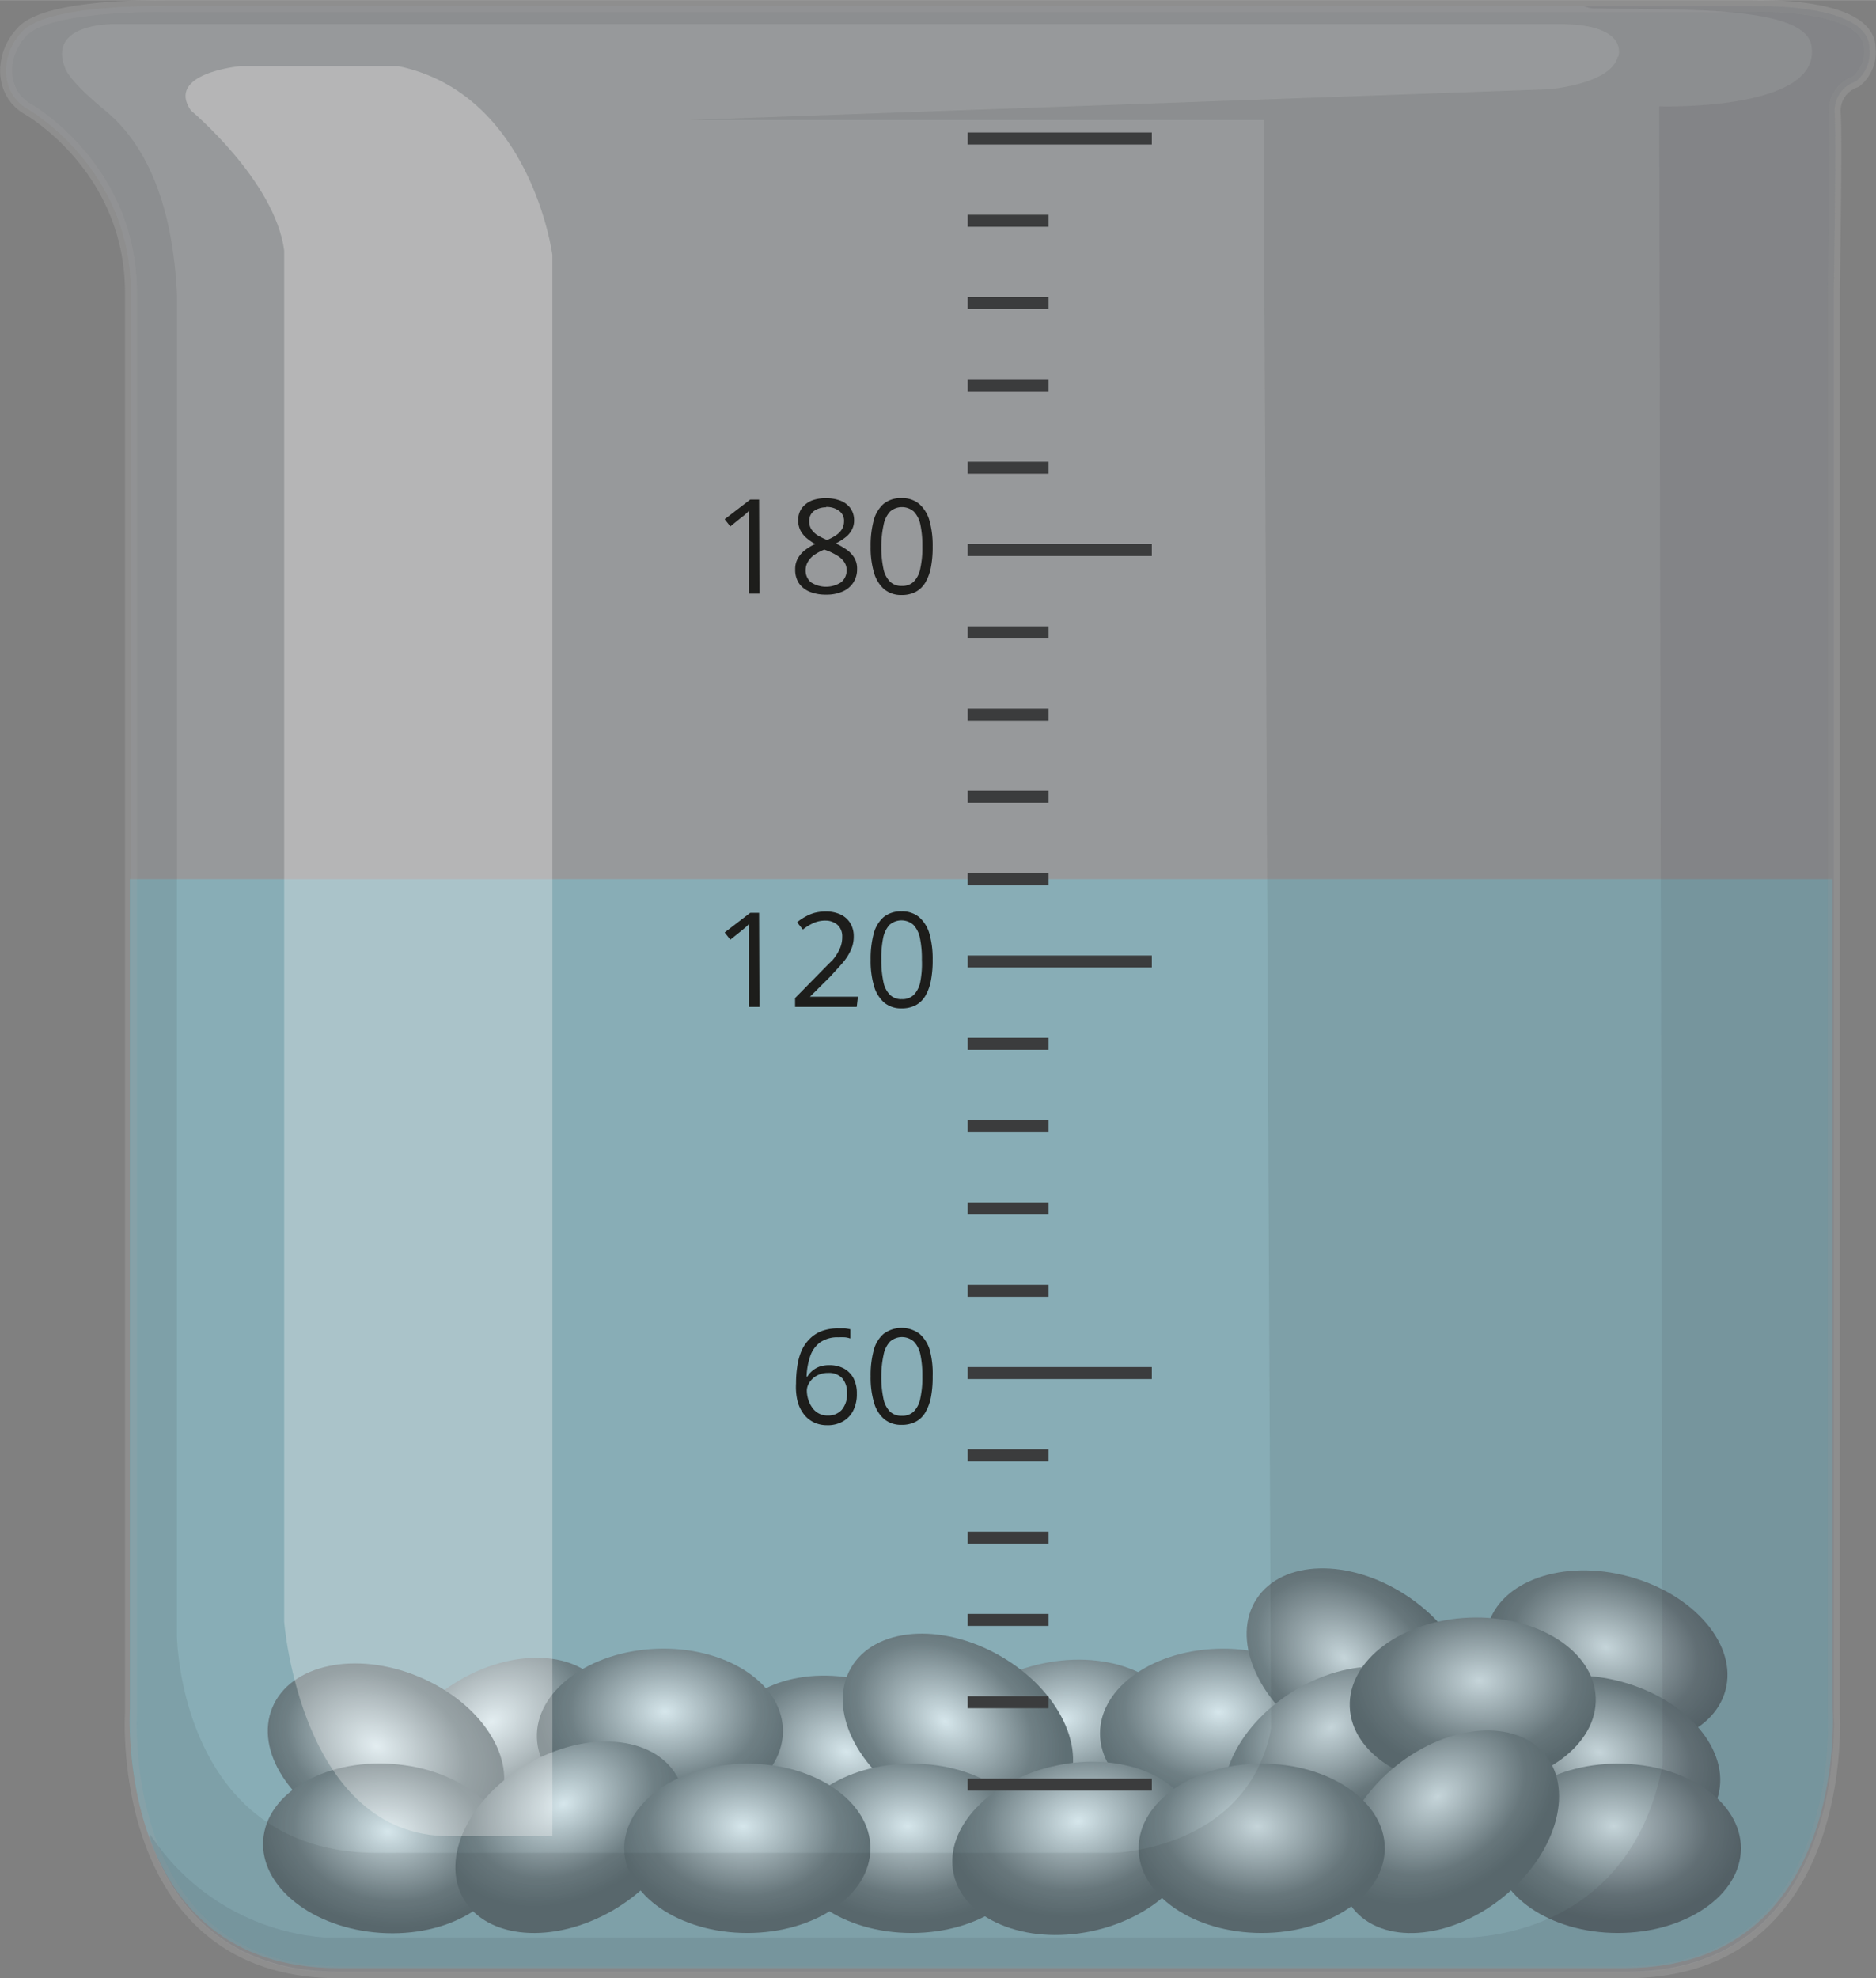 <svg xmlns="http://www.w3.org/2000/svg" xmlns:xlink="http://www.w3.org/1999/xlink" width="55.17mm" height="58.18mm" viewBox="0 0 156.39 164.91"><rect x="0" y="0" width="156.39" height="164.91" fill="#808080" stroke="none"/><defs><style>.cls-1,.cls-22{fill:#65a6b3;}.cls-1{opacity:0.57;}.cls-2{fill:url(#Безымянный_градиент_8);}.cls-3{fill:url(#Безымянный_градиент_8-2);}.cls-4{fill:url(#Безымянный_градиент_8-3);}.cls-5{fill:url(#Безымянный_градиент_8-4);}.cls-6{fill:url(#Безымянный_градиент_8-5);}.cls-7{fill:url(#Безымянный_градиент_8-6);}.cls-8{fill:url(#Безымянный_градиент_8-7);}.cls-9{fill:url(#Безымянный_градиент_8-8);}.cls-10{fill:url(#Безымянный_градиент_8-9);}.cls-11{fill:url(#Безымянный_градиент_8-10);}.cls-12{fill:url(#Безымянный_градиент_8-11);}.cls-13{fill:url(#Безымянный_градиент_8-12);}.cls-14{fill:url(#Безымянный_градиент_8-13);}.cls-15{fill:url(#Безымянный_градиент_8-14);}.cls-16{fill:url(#Безымянный_градиент_8-15);}.cls-17{fill:url(#Безымянный_градиент_8-16);}.cls-18{fill:url(#Безымянный_градиент_8-17);}.cls-19{fill:url(#Безымянный_градиент_8-18);}.cls-20{fill:url(#Безымянный_градиент_8-19);}.cls-21{fill:url(#Безымянный_градиент_8-20);}.cls-22{opacity:0.29;}.cls-23{opacity:0.71;}.cls-24{fill:#e4eef3;stroke:#bebdbe;stroke-linecap:round;stroke-linejoin:round;opacity:0.33;}.cls-25{fill:#2b3033;opacity:0.14;}.cls-26{fill:#fff;opacity:0.43;}.cls-27,.cls-28{fill:none;}.cls-28{stroke:#3b3c3d;stroke-miterlimit:10;}.cls-29{fill:#1d1d1b;}</style><radialGradient id="Безымянный_градиент_8" cx="260.95" cy="-89.54" r="10.8" gradientTransform="matrix(-0.06, 1, -0.73, -0.04, 85.09, -126.58)" gradientUnits="userSpaceOnUse"><stop offset="0" stop-color="#fff"/><stop offset="0.73" stop-color="#424242"/><stop offset="1" stop-color="#232323"/></radialGradient><radialGradient id="Безымянный_градиент_8-2" cx="264.01" cy="-80.13" r="10.8" gradientTransform="matrix(-0.06, 1, -0.73, -0.04, 91.57, -120.45)" xlink:href="#Безымянный_градиент_8"/><radialGradient id="Безымянный_градиент_8-3" cx="-48.97" cy="302.99" r="10.8" gradientTransform="matrix(1, 0.06, -0.04, 0.73, 150.26, -74.8)" xlink:href="#Безымянный_градиент_8"/><radialGradient id="Безымянный_градиент_8-4" cx="105.38" cy="135.22" r="10.8" gradientTransform="translate(2.34 37.88) rotate(3.44) scale(1 0.73)" xlink:href="#Безымянный_градиент_8"/><radialGradient id="Безымянный_градиент_8-5" cx="311.46" cy="-395.18" r="10.8" gradientTransform="matrix(-0.06, 1, -0.73, -0.04, -156.59, -189.87)" xlink:href="#Безымянный_градиент_8"/><radialGradient id="Безымянный_градиент_8-6" cx="203.45" cy="-63.74" r="10.8" gradientTransform="matrix(-0.06, 1, -0.73, -0.04, 37.21, -59.27)" xlink:href="#Безымянный_градиент_8"/><radialGradient id="Безымянный_градиент_8-7" cx="-323.43" cy="518.37" r="10.8" gradientTransform="matrix(1, 0.06, -0.04, 0.73, 456.8, -214.8)" xlink:href="#Безымянный_градиент_8"/><radialGradient id="Безымянный_градиент_8-8" cx="-382.27" cy="480.79" r="10.8" gradientTransform="matrix(1, 0.06, -0.04, 0.73, 444.06, -184.44)" xlink:href="#Безымянный_градиент_8"/><radialGradient id="Безымянный_градиент_8-9" cx="106.24" cy="198.16" r="10.8" gradientTransform="matrix(1, 0.06, -0.04, 0.73, 25.09, -10.92)" xlink:href="#Безымянный_градиент_8"/><radialGradient id="Безымянный_градиент_8-10" cx="271.49" cy="-330.92" r="10.8" gradientTransform="matrix(-0.06, 1, -0.73, -0.04, -145.94, -141.5)" xlink:href="#Безымянный_градиент_8"/><radialGradient id="Безымянный_градиент_8-11" cx="38.42" cy="198.16" r="10.8" gradientTransform="matrix(1, 0.06, -0.04, 0.73, 25.02, -4.25)" xlink:href="#Безымянный_градиент_8"/><radialGradient id="Безымянный_градиент_8-12" cx="134.48" cy="152.95" r="10.8" gradientTransform="translate(6.99 32.71) rotate(3.44) scale(1 0.73)" xlink:href="#Безымянный_градиент_8"/><radialGradient id="Безымянный_градиент_8-13" cx="75.61" cy="152.95" r="10.8" gradientTransform="translate(6.89 36.25) rotate(3.44) scale(1 0.73)" xlink:href="#Безымянный_градиент_8"/><radialGradient id="Безымянный_градиент_8-14" cx="-49.59" cy="311.55" r="10.8" gradientTransform="matrix(1, 0.06, -0.04, 0.73, 152.4, -72.53)" xlink:href="#Безымянный_градиент_8"/><radialGradient id="Безымянный_градиент_8-15" cx="199.47" cy="-235.37" r="10.8" gradientTransform="matrix(-0.06, 1, -0.73, -0.04, -127.3, -63.6)" xlink:href="#Безымянный_градиент_8"/><radialGradient id="Безымянный_градиент_8-16" cx="70.93" cy="83.58" r="10.8" gradientTransform="matrix(-0.06, 1, -0.73, -0.04, 98.86, 86.57)" xlink:href="#Безымянный_градиент_8"/><radialGradient id="Безымянный_градиент_8-17" cx="-359.04" cy="478.82" r="10.8" gradientTransform="matrix(1, 0.06, -0.04, 0.73, 426.65, -177.52)" xlink:href="#Безымянный_градиент_8"/><radialGradient id="Безымянный_градиент_8-18" cx="-430.22" cy="545.68" r="10.8" gradientTransform="matrix(1, 0.06, -0.04, 0.73, 573.95, -222.74)" xlink:href="#Безымянный_градиент_8"/><radialGradient id="Безымянный_градиент_8-19" cx="108.6" cy="144.8" r="10.8" gradientTransform="translate(2.77 40.24) rotate(3.44) scale(1 0.73)" xlink:href="#Безымянный_градиент_8"/><radialGradient id="Безымянный_градиент_8-20" cx="65.72" cy="144.8" r="10.8" gradientTransform="translate(2.7 42.81) rotate(3.44) scale(1 0.73)" xlink:href="#Безымянный_градиент_8"/></defs><g id="Слой_2" data-name="Слой 2"><g id="Слой_1-2" data-name="Слой 1"><path class="cls-1" d="M10.83,73.29v69.18s-1.35,21.59,17.31,21.59H135.47c18.66,0,17.3-21.59,17.3-21.59V73.29Z"/><ellipse class="cls-2" cx="133.94" cy="138.24" rx="7.06" ry="10.26" transform="translate(-34.49 231.42) rotate(-74.86)"/><ellipse class="cls-3" cx="133.33" cy="147.02" rx="7.06" ry="10.26" transform="translate(-43.41 237.31) rotate(-74.86)"/><ellipse class="cls-4" cx="88.39" cy="145.57" rx="10.26" ry="7.06" transform="translate(-27.88 21.14) rotate(-11.79)"/><ellipse class="cls-5" cx="101.96" cy="144.5" rx="10.26" ry="7.06"/><ellipse class="cls-6" cx="113.35" cy="138.87" rx="7.06" ry="10.26" transform="translate(-64.88 158.07) rotate(-56.92)"/><ellipse class="cls-7" cx="70.59" cy="147.02" rx="7.06" ry="10.26" transform="translate(-89.76 176.75) rotate(-74.86)"/><ellipse class="cls-8" cx="111.47" cy="147.02" rx="10.26" ry="7.06" transform="translate(-60.93 81.32) rotate(-31.97)"/><ellipse class="cls-9" cx="41.66" cy="146.29" rx="10.26" ry="7.06" transform="translate(-71.13 44.24) rotate(-31.97)"/><ellipse class="cls-10" cx="122.78" cy="141.9" rx="10.26" ry="7.06" transform="translate(-5.34 4.8) rotate(-2.19)"/><ellipse class="cls-11" cx="79.28" cy="144.5" rx="7.06" ry="10.26" transform="matrix(0.5, -0.87, 0.87, 0.5, -85.5, 140.91)"/><ellipse class="cls-12" cx="55.02" cy="144.5" rx="10.26" ry="7.06" transform="translate(-5.49 2.21) rotate(-2.19)"/><ellipse class="cls-13" cx="134.87" cy="154.08" rx="10.26" ry="7.06"/><ellipse class="cls-14" cx="76" cy="154.08" rx="10.26" ry="7.06"/><ellipse class="cls-15" cx="89.54" cy="154.08" rx="10.26" ry="7.06" transform="translate(-29.6 21.55) rotate(-11.79)"/><ellipse class="cls-16" cx="32.18" cy="146.29" rx="7.06" ry="10.26" transform="translate(-115.25 119.8) rotate(-67.41)"/><ellipse class="cls-17" cx="32.18" cy="154.08" rx="7.06" ry="10.26" transform="translate(-123.72 175.82) rotate(-86.14)"/><ellipse class="cls-18" cx="47.52" cy="153.16" rx="10.26" ry="7.06" transform="translate(-70.21 44.28) rotate(-30)"/><ellipse class="cls-19" cx="120.82" cy="152.69" rx="10.26" ry="7.06" transform="translate(-68.8 108.45) rotate(-38.51)"/><ellipse class="cls-20" cx="105.18" cy="154.08" rx="10.26" ry="7.06"/><ellipse class="cls-21" cx="62.3" cy="154.08" rx="10.26" ry="7.06"/><path class="cls-22" d="M10.83,73.29v69.18s-1.35,21.59,17.31,21.59H135.47c18.66,0,17.3-21.59,17.3-21.59V73.29Z"/><g class="cls-23"><path class="cls-24" d="M155.86,4.05c0-3.93-9.81-3.54-9.81-3.54H13.84S4.39.29,2,2.49C0,4.4-.06,7.7,2.28,9.06c0,0,8.65,4.86,8.64,15.36v118.4s-1.35,21.59,17.31,21.59H135.56c18.67,0,17.31-21.59,17.31-21.59V24.42s.23-12.93.08-15a2.55,2.55,0,0,1,1.75-2.62A3.12,3.12,0,0,0,155.86,4.05Z"/><path class="cls-25" d="M155.86,4.05c0-3.93-9.81-3.54-9.81-3.54H13.84S4.39.29,2,2.49C0,4.4-.06,7.7,2.28,9.06c0,0,8.65,4.86,8.64,15.36v118.4s-1.35,21.59,17.31,21.59H135.56c18.67,0,17.31-21.59,17.31-21.59V24.42s.23-12.93.08-15a2.55,2.55,0,0,1,1.75-2.62A3.12,3.12,0,0,0,155.86,4.05Zm-21,.67c-.59,2.34-5.84,2.72-5.84,2.72L57.34,10h48l.62,134.1c-1.94,10.12-13.16,10.36-13.16,10.36H31.47c-16.52,0-16.72-18.08-16.72-18.08V24.55c-.38-8.16-2.91-12.83-6-15.36s-3.31-3.5-3.31-3.5C3.87,1.81,9.7,2,9.7,2H130C135.88,2,134.91,4.72,134.91,4.72Z"/><path class="cls-26" d="M33.22,5.51H20s-6.22.58-4.09,3.69c0,0,7,5.84,7.78,11.67V135.19s1.36,17.88,13.8,17.88h8.56V21.26S44.31,7.84,33.22,5.51Z"/><path class="cls-27" d="M14.75,136.35s.2,18.08,16.72,18.08H92.82S104,154.19,106,144.07L105.36,10h-48l71.73-2.53s5.25-.38,5.84-2.72c0,0,1-2.72-4.87-2.72H9.7S3.87,1.81,5.42,5.69c0,0,.2,1,3.31,3.5s5.64,7.2,6,15.36Z"/><path class="cls-25" d="M155.86,4.05c0-3.93-9.81-3.54-9.81-3.54h-14a2.16,2.16,0,0,0,1,.19C140.2.84,150.39.45,151,3.76c1,5.54-12.68,5.1-12.68,5.1l.28,138.23c-2.91,15.32-17.34,14.44-17.34,14.44h-94a19.13,19.13,0,0,1-14.73-8.6l0,.44c1.95,5.47,6.26,11,15.74,11H135.56c18.67,0,17.31-21.59,17.31-21.59V24.42s.23-12.93.08-15a2.55,2.55,0,0,1,1.75-2.62A3.12,3.12,0,0,0,155.86,4.05Z"/></g><line class="cls-28" x1="80.67" y1="11.54" x2="96.02" y2="11.54"/><line class="cls-28" x1="80.67" y1="45.85" x2="96.02" y2="45.85"/><line class="cls-28" x1="80.67" y1="38.99" x2="87.41" y2="38.99"/><line class="cls-28" x1="80.67" y1="32.12" x2="87.41" y2="32.12"/><line class="cls-28" x1="80.67" y1="25.26" x2="87.41" y2="25.26"/><line class="cls-28" x1="80.67" y1="18.4" x2="87.41" y2="18.4"/><line class="cls-28" x1="80.67" y1="80.15" x2="96.02" y2="80.15"/><line class="cls-28" x1="80.67" y1="73.29" x2="87.41" y2="73.29"/><line class="cls-28" x1="80.67" y1="66.43" x2="87.41" y2="66.43"/><line class="cls-28" x1="80.67" y1="59.57" x2="87.41" y2="59.57"/><line class="cls-28" x1="80.67" y1="52.71" x2="87.41" y2="52.71"/><line class="cls-28" x1="80.67" y1="114.46" x2="96.02" y2="114.46"/><line class="cls-28" x1="80.67" y1="107.6" x2="87.41" y2="107.6"/><line class="cls-28" x1="80.67" y1="100.74" x2="87.41" y2="100.74"/><line class="cls-28" x1="80.67" y1="93.88" x2="87.41" y2="93.88"/><line class="cls-28" x1="80.67" y1="87.01" x2="87.41" y2="87.01"/><line class="cls-28" x1="80.67" y1="148.77" x2="96.02" y2="148.77"/><line class="cls-28" x1="80.67" y1="141.9" x2="87.41" y2="141.9"/><line class="cls-28" x1="80.67" y1="135.04" x2="87.41" y2="135.04"/><line class="cls-28" x1="80.67" y1="128.18" x2="87.41" y2="128.18"/><line class="cls-28" x1="80.67" y1="121.32" x2="87.41" y2="121.32"/><path class="cls-29" d="M66.36,115.32a9.1,9.1,0,0,1,.1-1.39,5.07,5.07,0,0,1,.33-1.26,3.18,3.18,0,0,1,.65-1,2.92,2.92,0,0,1,1-.69,3.83,3.83,0,0,1,1.47-.25l.52,0a3.29,3.29,0,0,1,.46.08v.77a1.87,1.87,0,0,0-.45-.1,4.41,4.41,0,0,0-.52,0,2.54,2.54,0,0,0-1.57.43,2.41,2.41,0,0,0-.82,1.18,5.71,5.71,0,0,0-.29,1.67h.06a2,2,0,0,1,1-.83,2.45,2.45,0,0,1,.85-.13,2.53,2.53,0,0,1,1.2.28,2,2,0,0,1,.8.81,2.73,2.73,0,0,1,.28,1.29,3,3,0,0,1-.3,1.4,2.1,2.1,0,0,1-.86.91,2.53,2.53,0,0,1-1.32.32,2.48,2.48,0,0,1-1.06-.22,2.27,2.27,0,0,1-.84-.65,3.05,3.05,0,0,1-.55-1.08A5,5,0,0,1,66.36,115.32ZM69,118a1.53,1.53,0,0,0,1.17-.47,2,2,0,0,0,.44-1.41,1.81,1.81,0,0,0-.39-1.22,1.49,1.49,0,0,0-1.18-.45,1.89,1.89,0,0,0-.94.22,1.66,1.66,0,0,0-.61.56,1.24,1.24,0,0,0-.23.69,2.68,2.68,0,0,0,.11.72,2.3,2.3,0,0,0,.32.67,1.52,1.52,0,0,0,.54.5A1.49,1.49,0,0,0,69,118Z"/><path class="cls-29" d="M77.75,114.74a8.82,8.82,0,0,1-.14,1.71,4,4,0,0,1-.46,1.27,2,2,0,0,1-.8.79,2.46,2.46,0,0,1-1.19.27,2.19,2.19,0,0,1-1.45-.48,2.79,2.79,0,0,1-.85-1.38,7.31,7.31,0,0,1-.28-2.18,8,8,0,0,1,.25-2.16,2.71,2.71,0,0,1,.83-1.39,2.5,2.5,0,0,1,3,0,2.88,2.88,0,0,1,.86,1.39A7.6,7.6,0,0,1,77.75,114.74Zm-4.28,0a8.33,8.33,0,0,0,.17,1.82,2.15,2.15,0,0,0,.54,1.1,1.36,1.36,0,0,0,1,.36,1.35,1.35,0,0,0,1-.36,2.11,2.11,0,0,0,.54-1.09,7.91,7.91,0,0,0,.17-1.83,8.43,8.43,0,0,0-.16-1.81,2.23,2.23,0,0,0-.54-1.09,1.51,1.51,0,0,0-2,0,2.23,2.23,0,0,0-.53,1.09A8.36,8.36,0,0,0,73.47,114.74Z"/><path class="cls-29" d="M63.31,49.49h-.87V43.38c0-.15,0-.29,0-.42s0-.25,0-.39a2.84,2.84,0,0,1-.31.3c-.09.08-.21.18-.36.29l-.89.72-.47-.6,2.13-1.64h.74Z"/><path class="cls-29" d="M68.87,41.53a3.23,3.23,0,0,1,1.21.21,1.87,1.87,0,0,1,.82.63,1.72,1.72,0,0,1,.3,1,1.63,1.63,0,0,1-.21.83,1.91,1.91,0,0,1-.55.62,4.55,4.55,0,0,1-.77.48,5.69,5.69,0,0,1,.91.52,2.29,2.29,0,0,1,.64.68,1.74,1.74,0,0,1,.23.93,2,2,0,0,1-.32,1.14,2,2,0,0,1-.89.74,3.28,3.28,0,0,1-1.35.26,3.52,3.52,0,0,1-1.41-.25,2,2,0,0,1-.89-.72,2,2,0,0,1-.3-1.13,1.77,1.77,0,0,1,.23-.94,2.23,2.23,0,0,1,.61-.69,3.63,3.63,0,0,1,.83-.49,4.68,4.68,0,0,1-.71-.49,2.12,2.12,0,0,1-.52-.64,1.82,1.82,0,0,1-.19-.86,1.68,1.68,0,0,1,.3-1,2,2,0,0,1,.84-.64A3.19,3.19,0,0,1,68.87,41.53Zm-1.71,6a1.27,1.27,0,0,0,.43,1,2.31,2.31,0,0,0,2.54,0,1.29,1.29,0,0,0,.45-1,1.17,1.17,0,0,0-.21-.69,1.77,1.77,0,0,0-.58-.53,4.81,4.81,0,0,0-.88-.43l-.19-.07a4.49,4.49,0,0,0-.85.45,1.85,1.85,0,0,0-.52.57A1.37,1.37,0,0,0,67.16,47.5Zm1.7-5.24a1.71,1.71,0,0,0-1,.3,1,1,0,0,0-.4.87,1.15,1.15,0,0,0,.2.69,1.79,1.79,0,0,0,.53.49,6,6,0,0,0,.76.37,4.06,4.06,0,0,0,.72-.38,1.67,1.67,0,0,0,.5-.49,1.26,1.26,0,0,0,.19-.68,1,1,0,0,0-.4-.87A1.73,1.73,0,0,0,68.86,42.26Z"/><path class="cls-29" d="M77.75,45.55a8.82,8.82,0,0,1-.14,1.71,4,4,0,0,1-.46,1.28,2.09,2.09,0,0,1-.8.79,2.46,2.46,0,0,1-1.19.27,2.19,2.19,0,0,1-1.45-.48,2.88,2.88,0,0,1-.85-1.38,7.38,7.38,0,0,1-.28-2.19,8.12,8.12,0,0,1,.25-2.16A2.79,2.79,0,0,1,73.66,42a2.25,2.25,0,0,1,1.5-.48,2.19,2.19,0,0,1,1.46.48,2.9,2.9,0,0,1,.86,1.38A7.7,7.7,0,0,1,77.75,45.55Zm-4.28,0a8.5,8.5,0,0,0,.17,1.83,2.11,2.11,0,0,0,.54,1.09,1.33,1.33,0,0,0,1,.37,1.35,1.35,0,0,0,1-.36,2.15,2.15,0,0,0,.54-1.09,7.94,7.94,0,0,0,.17-1.84,8.33,8.33,0,0,0-.16-1.8,2.27,2.27,0,0,0-.54-1.1,1.51,1.51,0,0,0-2,0,2.27,2.27,0,0,0-.53,1.1A8.27,8.27,0,0,0,73.47,45.55Z"/><path class="cls-29" d="M63.31,83.94h-.87V77.83c0-.15,0-.29,0-.42s0-.25,0-.39a2.84,2.84,0,0,1-.31.3l-.36.3-.89.71-.47-.6,2.13-1.64h.74Z"/><path class="cls-29" d="M71.42,83.94H66.28V83.2l2.1-2.14c.39-.39.72-.74,1-1A3.91,3.91,0,0,0,70,79.1a2.31,2.31,0,0,0,.21-1,1.28,1.28,0,0,0-.39-1,1.5,1.5,0,0,0-1-.36,2.41,2.41,0,0,0-1,.2,4.14,4.14,0,0,0-.89.55l-.48-.61a4.05,4.05,0,0,1,.68-.46,3.46,3.46,0,0,1,.79-.33,3.7,3.7,0,0,1,.9-.11,2.85,2.85,0,0,1,1.25.25,1.89,1.89,0,0,1,.81.72,2.08,2.08,0,0,1,.29,1.11,2.66,2.66,0,0,1-.25,1.16,4.36,4.36,0,0,1-.69,1.06c-.3.35-.64.71-1,1.11l-1.71,1.7v0h4Z"/><path class="cls-29" d="M77.75,80a8.82,8.82,0,0,1-.14,1.71A4,4,0,0,1,77.15,83a2.09,2.09,0,0,1-.8.79,2.46,2.46,0,0,1-1.19.27,2.19,2.19,0,0,1-1.45-.48,2.88,2.88,0,0,1-.85-1.38A7.38,7.38,0,0,1,72.58,80a8.12,8.12,0,0,1,.25-2.16,2.79,2.79,0,0,1,.83-1.39,2.25,2.25,0,0,1,1.5-.48,2.19,2.19,0,0,1,1.46.48,2.9,2.9,0,0,1,.86,1.38A7.7,7.7,0,0,1,77.75,80Zm-4.28,0a8.43,8.43,0,0,0,.17,1.83,2.11,2.11,0,0,0,.54,1.09,1.33,1.33,0,0,0,1,.37,1.35,1.35,0,0,0,1-.36,2.15,2.15,0,0,0,.54-1.09A7.94,7.94,0,0,0,76.85,80a8.33,8.33,0,0,0-.16-1.8,2.27,2.27,0,0,0-.54-1.1,1.51,1.51,0,0,0-2,0,2.27,2.27,0,0,0-.53,1.1A8.27,8.27,0,0,0,73.47,80Z"/></g></g></svg>